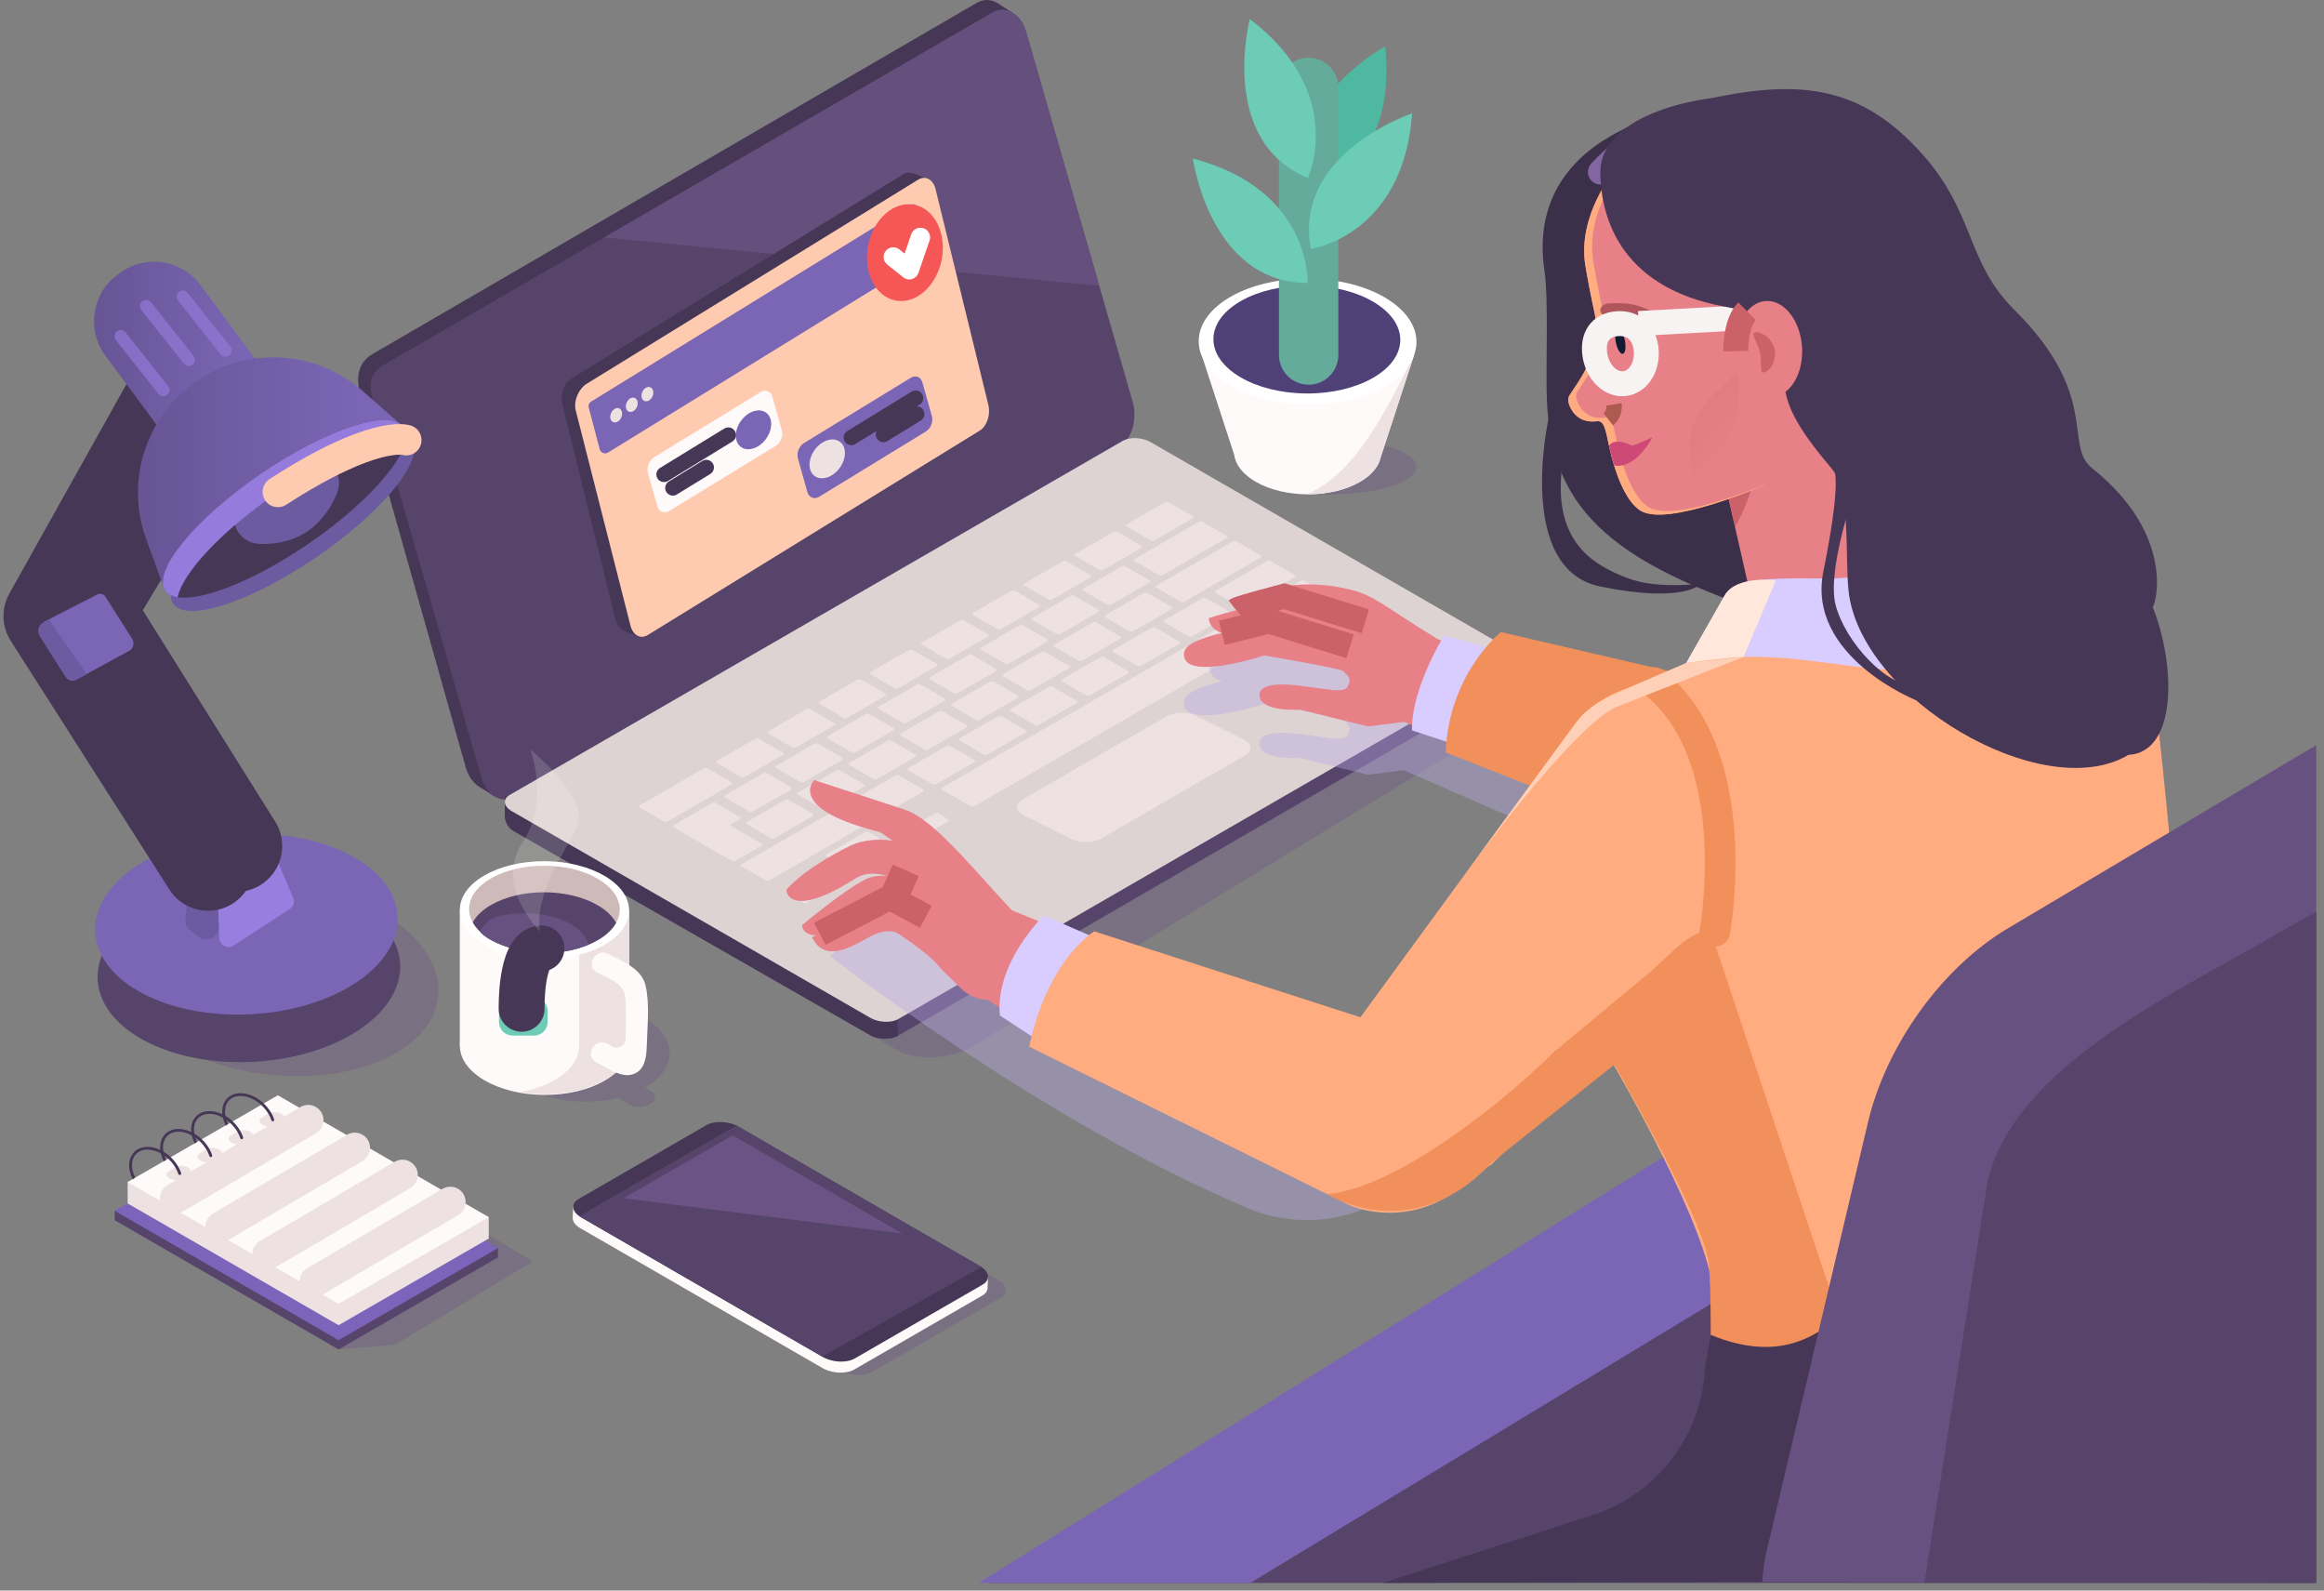 <svg width="304" height="208" viewBox="0 0 304 208" fill="none" xmlns="http://www.w3.org/2000/svg">
<rect x="0" y="0" width="304" height="208" fill="#808080" stroke="none"/>
<path d="M171.307 25.857C171.307 25.857 182.903 22.033 181.198 6.059C181.198 6.059 166.744 13.946 171.307 25.857Z" fill="#4FB8A0"/>
<path opacity="0.34" d="M174.052 64.639C180.249 64.639 185.272 63.034 185.272 61.053C185.272 59.073 180.249 57.467 174.052 57.467C167.855 57.467 162.832 59.073 162.832 61.053C162.832 63.034 167.855 64.639 174.052 64.639Z" fill="#6E5487"/>
<path d="M184.996 46.371L156.902 45.556L161.44 59.461C161.616 60.752 162.544 62.006 164.249 62.997C168.022 65.179 174.127 65.191 177.876 63.022C179.455 62.119 180.358 60.966 180.608 59.774L184.996 46.371Z" fill="#FFFAFA"/>
<path d="M184.996 46.371C181.097 54.157 177.198 61.944 170.955 64.639C173.462 64.664 175.982 64.125 177.888 63.022C179.467 62.119 180.37 60.965 180.621 59.774L184.996 46.371Z" fill="#EDE1E1"/>
<path d="M185.287 44.739C185.311 40.196 178.955 36.479 171.09 36.436C163.225 36.393 156.829 40.041 156.804 44.584C156.78 49.127 163.136 52.844 171.001 52.887C178.866 52.929 185.262 49.281 185.287 44.739Z" fill="white"/>
<path d="M183.172 44.464C183.193 40.565 177.737 37.375 170.987 37.338C164.236 37.301 158.747 40.432 158.726 44.331C158.705 48.23 164.16 51.42 170.91 51.456C177.661 51.493 183.15 48.362 183.172 44.464Z" fill="#504078"/>
<path d="M171.18 11.438V46.421" stroke="#65AB9B" stroke-width="7.766" stroke-miterlimit="10" stroke-linecap="round" stroke-linejoin="round"/>
<path d="M171.043 36.992C171.043 36.992 171.57 24.791 156.037 20.729C156.037 20.729 158.281 37.042 171.043 36.992Z" fill="#6CCCB6"/>
<path d="M171.469 32.553C171.469 32.553 183.567 30.848 184.72 14.823C184.708 14.823 169.1 20.015 171.469 32.553Z" fill="#6CCCB6"/>
<path d="M171.08 23.274C171.08 23.274 176.257 12.215 163.483 2.485C163.495 2.498 159.296 18.409 171.08 23.274Z" fill="#6CCCB6"/>
<path opacity="0.34" d="M70.528 108.399L150.722 62.094C151.65 61.555 153.292 61.63 154.358 62.244L201.306 89.303C202.372 89.917 202.497 90.87 201.569 91.397L127.68 136.573C125.136 138.128 122.077 138.642 119.156 138.015C118.654 137.94 118.165 137.79 117.752 137.551L70.791 110.505C69.713 109.879 69.6 108.938 70.528 108.399Z" fill="#6E5487"/>
<path d="M62.668 102.87L64.649 104.124L65.476 101.315H62.455L62.668 102.87Z" fill="#463757"/>
<path d="M132.419 1.645L130.451 0.392L127.041 3.589L131.278 4.253L132.419 1.645Z" fill="#463757"/>
<path d="M65.35 102.895L144.203 57.367C145.946 56.364 146.811 53.593 146.121 51.211L132.193 2.874C131.504 0.492 129.523 -0.637 127.781 0.366L48.714 46.308C46.972 47.311 46.458 49.154 47.147 51.536L60.937 100.399C61.627 102.769 63.607 103.898 65.35 102.895Z" fill="#463757"/>
<path d="M67.382 104.186L146.235 58.658C147.977 57.655 148.842 54.884 148.153 52.502L134.225 4.166C133.535 1.783 131.555 0.655 129.812 1.658L50.219 47.712C48.477 48.715 48.126 50.057 48.815 52.439L62.969 101.678C63.658 104.061 65.639 105.189 67.382 104.186Z" fill="#56446B"/>
<path d="M143.801 37.393L134.223 4.153C133.534 1.771 131.553 0.642 129.811 1.645L79.014 31.049L143.801 37.393Z" fill="#644F7D"/>
<path d="M66.039 106.681V104.111L77.61 110.857L78.275 109.34L155.335 64.828C156.263 64.288 158.106 64.364 159.184 64.978L192.555 84.137V83.598L197.62 86.068L198.334 85.78L198.234 88.124C198.159 88.638 197.958 88.852 197.645 89.027L117.45 135.458C116.523 135.997 114.88 135.984 113.815 135.37L67.28 108.725C66.026 108.086 66.039 106.681 66.039 106.681Z" fill="#56446B"/>
<path d="M66.039 106.681V104.111L77.61 110.857L78.275 109.34L116.071 87.497L117.463 135.445C116.999 135.708 116.36 135.846 115.695 135.834C115.031 135.821 114.354 135.671 113.827 135.357L67.28 108.725C66.026 108.086 66.039 106.681 66.039 106.681Z" fill="#463757"/>
<path d="M66.666 103.961L146.861 57.655C147.788 57.116 149.431 57.191 150.496 57.806L197.432 84.864C198.498 85.479 198.623 86.432 197.695 86.958L117.501 133.263C116.573 133.802 114.931 133.727 113.865 133.113L66.93 106.067C65.851 105.44 65.739 104.5 66.666 103.961Z" fill="#DED3D3"/>
<path d="M150.559 70.695C150.672 70.758 150.91 70.733 151.086 70.633L155.95 67.824C156.126 67.724 156.176 67.586 156.063 67.523L152.841 65.655C152.728 65.592 152.49 65.617 152.315 65.718L147.45 68.526C147.275 68.626 147.225 68.764 147.338 68.827L150.559 70.695Z" fill="#EDE1E1"/>
<path d="M144.906 79.084C145.019 79.147 145.257 79.122 145.432 79.021L150.297 76.213C150.472 76.112 150.522 75.974 150.397 75.912L147.175 74.043C147.062 73.981 146.824 74.006 146.648 74.106L141.784 76.915C141.609 77.015 141.559 77.153 141.672 77.216L144.906 79.084Z" fill="#EDE1E1"/>
<path d="M147.763 82.57C147.875 82.632 148.114 82.607 148.289 82.507L153.153 79.698C153.329 79.598 153.379 79.46 153.266 79.397L150.044 77.529C149.931 77.466 149.693 77.491 149.518 77.592L144.654 80.4C144.478 80.501 144.428 80.639 144.541 80.701L147.763 82.57Z" fill="#EDE1E1"/>
<path d="M155.487 83.247C155.6 83.309 155.838 83.284 156.013 83.184L160.877 80.375C161.053 80.275 161.103 80.137 160.978 80.074L157.756 78.206C157.643 78.143 157.405 78.168 157.229 78.269L152.365 81.077C152.19 81.178 152.14 81.316 152.265 81.378L155.487 83.247Z" fill="#EDE1E1"/>
<path d="M168.887 81.291C169 81.353 169.238 81.328 169.414 81.228L174.278 78.419C174.453 78.319 174.504 78.181 174.391 78.118L170.605 75.924C170.492 75.861 170.254 75.886 170.078 75.987L165.214 78.795C165.039 78.896 164.988 79.034 165.101 79.096L168.887 81.291Z" fill="#EDE1E1"/>
<path d="M160.488 86.13C160.6 86.193 160.889 86.143 161.114 86.005L167.495 82.319C167.721 82.181 167.821 82.018 167.696 81.955L163.91 79.761C163.797 79.698 163.509 79.748 163.283 79.874L156.902 83.56C156.677 83.698 156.576 83.861 156.689 83.924L160.488 86.13Z" fill="#EDE1E1"/>
<path d="M118.591 110.355C118.691 110.405 118.904 110.38 119.08 110.267L123.944 107.459C124.119 107.358 124.182 107.233 124.094 107.17L122.69 106.355C122.59 106.305 122.377 106.343 122.189 106.443L117.324 109.264C117.149 109.364 117.086 109.49 117.187 109.552L118.591 110.355Z" fill="#EDE1E1"/>
<path d="M112.085 114.204C112.185 114.254 112.398 114.229 112.574 114.117L117.438 111.308C117.613 111.208 117.676 111.082 117.588 111.02L116.184 110.204C116.084 110.154 115.871 110.192 115.683 110.292L110.819 113.101C110.643 113.201 110.58 113.327 110.681 113.389L112.085 114.204Z" fill="#EDE1E1"/>
<path d="M105.19 118.091C105.278 118.141 105.504 118.104 105.679 118.003L110.543 115.195C110.719 115.095 110.794 114.969 110.694 114.906L109.34 114.129C109.252 114.079 109.026 114.117 108.851 114.217L103.987 117.025C103.811 117.126 103.749 117.251 103.836 117.301L105.19 118.091Z" fill="#EDE1E1"/>
<path d="M109.428 112.725C109.516 112.775 109.742 112.738 109.917 112.637L114.781 109.829C114.957 109.728 115.032 109.603 114.932 109.54L113.578 108.763C113.49 108.713 113.265 108.75 113.089 108.851L108.225 111.659C108.049 111.76 107.987 111.885 108.075 111.935L109.428 112.725Z" fill="#EDE1E1"/>
<path d="M127.003 105.452C127.116 105.515 127.354 105.49 127.53 105.39L159.209 87.109C159.384 87.008 159.435 86.87 159.322 86.808L155.536 84.613C155.423 84.551 155.185 84.576 155.009 84.676L123.318 102.957C123.142 103.058 123.092 103.195 123.205 103.258L127.003 105.452Z" fill="#EDE1E1"/>
<path d="M161.352 84.927C161.365 84.927 161.378 84.927 161.403 84.914L165.126 82.77C165.151 82.758 165.163 82.745 165.151 82.745L164.913 82.607C164.9 82.607 164.888 82.607 164.863 82.62L161.139 84.764C161.114 84.776 161.102 84.789 161.114 84.789L161.352 84.927Z" fill="#EDE1E1"/>
<path d="M170.906 79.009C170.918 79.009 170.931 79.009 170.931 79.009L172.51 78.093C172.523 78.093 172.523 78.081 172.51 78.081L172.272 77.943C172.26 77.943 172.247 77.943 172.247 77.943L170.668 78.858C170.655 78.858 170.655 78.871 170.668 78.871L170.906 79.009Z" fill="#EDE1E1"/>
<path d="M148.817 87.096C148.93 87.159 149.168 87.133 149.344 87.033L154.208 84.225C154.383 84.124 154.434 83.986 154.321 83.924L151.099 82.055C150.986 81.993 150.735 82.018 150.572 82.118L145.708 84.927C145.533 85.027 145.483 85.165 145.595 85.228L148.817 87.096Z" fill="#EDE1E1"/>
<path d="M142.109 90.958C142.222 91.02 142.46 90.995 142.636 90.895L147.5 88.086C147.675 87.986 147.725 87.848 147.612 87.785L144.391 85.917C144.278 85.855 144.04 85.88 143.864 85.98L139 88.789C138.825 88.889 138.774 89.027 138.9 89.09L142.109 90.958Z" fill="#EDE1E1"/>
<path d="M135.403 94.832C135.516 94.895 135.754 94.87 135.929 94.77L140.793 91.961C140.969 91.861 141.019 91.723 140.894 91.66L137.672 89.792C137.559 89.729 137.321 89.754 137.145 89.854L132.281 92.663C132.106 92.763 132.056 92.901 132.181 92.964L135.403 94.832Z" fill="#EDE1E1"/>
<path d="M128.709 98.694C128.821 98.757 129.06 98.732 129.235 98.631L134.099 95.823C134.275 95.722 134.325 95.585 134.212 95.522L130.99 93.654C130.877 93.591 130.639 93.616 130.464 93.716L125.6 96.525C125.424 96.625 125.374 96.763 125.499 96.826L128.709 98.694Z" fill="#EDE1E1"/>
<path d="M122.002 102.569C122.114 102.631 122.353 102.606 122.528 102.506L127.392 99.697C127.568 99.597 127.618 99.459 127.493 99.396L124.271 97.528C124.158 97.465 123.92 97.49 123.744 97.591L118.88 100.399C118.705 100.5 118.654 100.638 118.767 100.713L122.002 102.569Z" fill="#EDE1E1"/>
<path d="M115.294 106.43C115.407 106.493 115.645 106.468 115.82 106.368L120.684 103.559C120.86 103.459 120.91 103.321 120.797 103.258L117.575 101.39C117.463 101.327 117.224 101.352 117.049 101.453L112.185 104.261C112.009 104.362 111.959 104.499 112.072 104.562L115.294 106.43Z" fill="#EDE1E1"/>
<path d="M100.201 115.145C100.314 115.208 100.552 115.182 100.727 115.082L113.991 107.421C114.166 107.321 114.216 107.183 114.104 107.12L110.882 105.252C110.769 105.189 110.531 105.214 110.355 105.315L97.079 112.976C96.904 113.076 96.854 113.214 96.966 113.277L100.201 115.145Z" fill="#EDE1E1"/>
<path d="M141.093 86.419C141.206 86.482 141.444 86.457 141.62 86.356L146.484 83.548C146.659 83.447 146.71 83.309 146.597 83.247L143.375 81.378C143.262 81.316 143.024 81.341 142.848 81.441L137.984 84.25C137.809 84.35 137.759 84.488 137.884 84.551L141.093 86.419Z" fill="#EDE1E1"/>
<path d="M134.386 90.281C134.499 90.344 134.737 90.318 134.913 90.218L139.79 87.409C139.965 87.309 140.015 87.171 139.89 87.109L136.668 85.24C136.555 85.177 136.317 85.203 136.141 85.303L131.265 88.112C131.089 88.212 131.039 88.35 131.152 88.412L134.386 90.281Z" fill="#EDE1E1"/>
<path d="M127.681 94.155C127.793 94.218 128.032 94.193 128.207 94.092L133.071 91.284C133.247 91.183 133.297 91.045 133.184 90.983L129.962 89.115C129.849 89.052 129.611 89.077 129.436 89.177L124.572 91.986C124.396 92.086 124.346 92.224 124.459 92.287L127.681 94.155Z" fill="#EDE1E1"/>
<path d="M120.987 98.03C121.1 98.092 121.338 98.067 121.514 97.967L126.378 95.158C126.553 95.058 126.603 94.92 126.491 94.857L123.269 92.989C123.156 92.926 122.918 92.951 122.742 93.052L117.878 95.86C117.703 95.961 117.652 96.099 117.765 96.161L120.987 98.03Z" fill="#EDE1E1"/>
<path d="M114.28 101.892C114.393 101.954 114.631 101.929 114.807 101.829L119.671 99.02C119.846 98.92 119.896 98.782 119.784 98.719L116.562 96.851C116.449 96.788 116.211 96.814 116.035 96.914L111.171 99.722C110.996 99.823 110.945 99.961 111.058 100.023L114.28 101.892Z" fill="#EDE1E1"/>
<path d="M107.573 105.766C107.686 105.829 107.924 105.803 108.1 105.703L112.964 102.895C113.139 102.794 113.189 102.656 113.076 102.594L109.855 100.725C109.742 100.663 109.504 100.688 109.328 100.788L104.464 103.597C104.289 103.697 104.238 103.835 104.351 103.898L107.573 105.766Z" fill="#EDE1E1"/>
<path d="M100.865 109.628C100.978 109.691 101.216 109.666 101.391 109.565L106.256 106.757C106.431 106.656 106.481 106.518 106.356 106.456L103.134 104.587C103.021 104.525 102.783 104.55 102.607 104.65L97.743 107.459C97.568 107.559 97.518 107.697 97.631 107.76L100.865 109.628Z" fill="#EDE1E1"/>
<path d="M138.236 82.933C138.349 82.996 138.587 82.971 138.763 82.87L143.627 80.062C143.802 79.962 143.852 79.823 143.727 79.761L140.505 77.893C140.392 77.83 140.154 77.855 139.979 77.955L135.114 80.764C134.939 80.864 134.889 81.002 135.002 81.065L138.236 82.933Z" fill="#EDE1E1"/>
<path d="M131.529 86.808C131.642 86.87 131.88 86.845 132.056 86.745L136.92 83.936C137.095 83.836 137.145 83.698 137.02 83.635L133.798 81.767C133.685 81.704 133.447 81.73 133.272 81.83L128.407 84.638C128.232 84.739 128.182 84.877 128.295 84.939L131.529 86.808Z" fill="#EDE1E1"/>
<path d="M124.821 90.669C124.934 90.732 125.172 90.707 125.348 90.607L130.212 87.798C130.387 87.698 130.437 87.56 130.312 87.497L127.103 85.629C126.99 85.566 126.752 85.591 126.576 85.692L121.712 88.5C121.537 88.601 121.486 88.739 121.599 88.801L124.821 90.669Z" fill="#EDE1E1"/>
<path d="M118.129 94.544C118.241 94.607 118.48 94.582 118.655 94.481L123.519 91.673C123.695 91.572 123.745 91.434 123.62 91.372L120.398 89.503C120.285 89.441 120.047 89.466 119.871 89.566L115.007 92.375C114.832 92.475 114.781 92.613 114.894 92.676L118.129 94.544Z" fill="#EDE1E1"/>
<path d="M111.42 98.406C111.533 98.468 111.771 98.443 111.947 98.343L116.811 95.534C116.986 95.434 117.037 95.296 116.911 95.234L113.689 93.365C113.577 93.302 113.338 93.328 113.163 93.428L108.299 96.237C108.123 96.337 108.073 96.475 108.199 96.537L111.42 98.406Z" fill="#EDE1E1"/>
<path d="M104.713 102.28C104.825 102.343 105.064 102.318 105.239 102.218L110.103 99.409C110.279 99.309 110.329 99.171 110.203 99.108L106.982 97.24C106.869 97.177 106.631 97.202 106.455 97.302L101.591 100.111C101.416 100.211 101.365 100.349 101.478 100.412L104.713 102.28Z" fill="#EDE1E1"/>
<path d="M98.019 106.142C98.132 106.205 98.37 106.18 98.546 106.079L103.41 103.271C103.585 103.17 103.635 103.033 103.51 102.97L100.288 101.102C100.175 101.039 99.937 101.064 99.762 101.164L94.898 103.973C94.722 104.073 94.672 104.211 94.785 104.274L98.019 106.142Z" fill="#EDE1E1"/>
<path d="M151.611 75.222C151.724 75.285 151.962 75.26 152.138 75.159L160.386 70.394C160.562 70.294 160.612 70.156 160.487 70.094L157.265 68.225C157.152 68.163 156.914 68.188 156.738 68.288L148.489 73.053C148.314 73.153 148.264 73.291 148.377 73.354L151.611 75.222Z" fill="#EDE1E1"/>
<path d="M86.875 107.446C86.987 107.509 87.226 107.484 87.401 107.384L95.65 102.619C95.826 102.519 95.876 102.381 95.75 102.318L92.529 100.45C92.416 100.387 92.178 100.412 92.002 100.512L83.753 105.277C83.578 105.377 83.528 105.515 83.64 105.578L86.875 107.446Z" fill="#EDE1E1"/>
<path d="M154.47 78.695C154.582 78.758 154.821 78.733 154.996 78.632L164.837 72.952C165.013 72.852 165.063 72.714 164.95 72.651L161.728 70.783C161.615 70.721 161.377 70.746 161.202 70.846L151.361 76.526C151.185 76.626 151.135 76.764 151.248 76.827L154.47 78.695Z" fill="#EDE1E1"/>
<path d="M162.192 79.372C162.305 79.435 162.543 79.41 162.719 79.31L169.275 75.523C169.451 75.423 169.501 75.285 169.388 75.222L166.166 73.354C166.053 73.291 165.815 73.316 165.64 73.416L159.083 77.203C158.908 77.303 158.858 77.441 158.97 77.504L162.192 79.372Z" fill="#EDE1E1"/>
<path d="M143.852 74.57C143.965 74.632 144.203 74.608 144.379 74.507L149.243 71.698C149.418 71.598 149.469 71.46 149.356 71.398L146.134 69.529C146.021 69.467 145.783 69.492 145.607 69.592L140.743 72.401C140.568 72.501 140.518 72.639 140.631 72.702L143.852 74.57Z" fill="#EDE1E1"/>
<path d="M137.182 78.419C137.295 78.482 137.533 78.457 137.709 78.356L142.573 75.548C142.749 75.448 142.799 75.31 142.686 75.247L139.464 73.379C139.351 73.316 139.113 73.341 138.938 73.441L134.073 76.25C133.898 76.35 133.848 76.488 133.961 76.551L137.182 78.419Z" fill="#EDE1E1"/>
<path d="M130.475 82.281C130.588 82.344 130.826 82.319 131.002 82.219L135.866 79.41C136.041 79.31 136.091 79.172 135.966 79.109L132.744 77.241C132.631 77.178 132.393 77.203 132.218 77.303L127.354 80.112C127.178 80.212 127.128 80.35 127.253 80.413L130.475 82.281Z" fill="#EDE1E1"/>
<path d="M123.768 86.156C123.881 86.218 124.119 86.193 124.295 86.093L129.159 83.284C129.334 83.184 129.385 83.046 129.272 82.983L126.05 81.115C125.937 81.052 125.699 81.077 125.523 81.178L120.659 83.986C120.484 84.087 120.434 84.225 120.547 84.287L123.768 86.156Z" fill="#EDE1E1"/>
<path d="M117.074 90.017C117.187 90.08 117.425 90.055 117.6 89.955L122.464 87.146C122.64 87.046 122.69 86.908 122.577 86.845L119.355 84.977C119.243 84.914 119.004 84.939 118.829 85.04L113.965 87.848C113.789 87.948 113.739 88.086 113.865 88.149L117.074 90.017Z" fill="#EDE1E1"/>
<path d="M110.368 93.892C110.48 93.955 110.719 93.93 110.894 93.829L115.758 91.02C115.934 90.92 115.984 90.782 115.859 90.72L112.637 88.851C112.524 88.789 112.286 88.814 112.11 88.914L107.246 91.723C107.071 91.823 107.02 91.961 107.146 92.024L110.368 93.892Z" fill="#EDE1E1"/>
<path d="M103.661 97.754C103.774 97.817 104.012 97.791 104.188 97.691L109.052 94.882C109.227 94.782 109.277 94.644 109.164 94.582L105.943 92.713C105.83 92.651 105.592 92.676 105.416 92.776L100.552 95.585C100.376 95.685 100.326 95.823 100.439 95.886L103.661 97.754Z" fill="#EDE1E1"/>
<path d="M96.954 101.628C97.066 101.691 97.305 101.666 97.48 101.565L102.357 98.757C102.532 98.656 102.582 98.519 102.457 98.456L99.235 96.588C99.122 96.525 98.884 96.55 98.709 96.65L93.832 99.459C93.656 99.559 93.606 99.697 93.732 99.76L96.954 101.628Z" fill="#EDE1E1"/>
<path d="M93.067 105.039C93.142 104.989 93.243 104.964 93.355 104.951C93.456 104.938 93.543 104.951 93.594 104.989L96.815 106.857C96.865 106.882 96.891 106.932 96.878 106.995C96.853 107.057 96.803 107.108 96.715 107.158L95.449 107.898L99.674 110.343C99.724 110.38 99.749 110.43 99.724 110.48C99.699 110.543 99.648 110.593 99.561 110.643L96.276 112.537C96.189 112.587 96.088 112.625 95.988 112.637C95.888 112.65 95.8 112.637 95.75 112.599L88.078 108.173C88.027 108.148 88.002 108.098 88.027 108.035C88.052 107.973 88.103 107.923 88.19 107.872L93.067 105.039Z" fill="#EDE1E1"/>
<path d="M163.058 77.805C163.07 77.805 163.083 77.805 163.108 77.792L166.831 75.648C166.856 75.636 166.869 75.623 166.856 75.623L166.618 75.485C166.605 75.485 166.593 75.485 166.568 75.498L162.844 77.642C162.819 77.654 162.807 77.667 162.819 77.667L163.058 77.805Z" fill="#EDE1E1"/>
<path d="M144.04 109.653L162.87 98.782C163.885 98.193 163.822 97.277 162.719 96.726L156.426 93.603C155.335 93.064 153.605 93.089 152.59 93.679L133.76 104.55C132.745 105.139 132.808 106.054 133.911 106.606L140.204 109.728C141.307 110.267 143.025 110.242 144.04 109.653Z" fill="#EDE1E1"/>
<path d="M202.547 54.834C202.547 54.834 198.197 74.432 209.342 76.701C220.486 78.971 222.505 76.313 222.505 76.313C222.505 76.313 216.726 77.103 212.839 75.585C208.953 74.056 203.362 71.347 204.252 61.818C205.155 52.289 205.155 52.289 205.155 52.289L202.547 54.834Z" fill="#3B2F4A"/>
<path d="M235.292 81.516C236.759 81.968 232.873 47.838 233.462 46.433C234.264 44.54 212.865 32.741 215.033 30.885C219.421 27.124 221.465 23.939 220.148 21.669L218.255 16.83C218.255 16.83 221.753 12.391 214.056 16.102C211.611 17.281 199.977 21.72 202.033 35.449C202.597 39.211 202.171 48.051 202.347 52.339C202.948 67.097 211.222 74.156 235.292 81.516Z" fill="#3B2F4A"/>
<path d="M253.393 79.159L241.045 51.963C240.055 46.333 242.148 42.17 236.52 43.161L234.852 43.449C229.223 44.44 222.843 49.568 223.833 55.198L230.189 83.134C231.179 88.751 254.384 84.776 253.393 79.159Z" fill="#E88087"/>
<path d="M226.967 68.927C226.967 68.927 230.026 63.523 229.412 60.702C228.396 61.881 227.206 62.871 225.701 63.335L226.967 68.927Z" fill="#CC6269"/>
<path d="M211.184 22.346C211.184 22.346 206.307 28.177 207.385 34.722C207.586 35.976 208.175 39.073 208.501 40.515C209.266 43.95 208.589 44.615 207.511 48.051C207.385 48.439 207.022 49.179 205.317 51.687C205.054 52.075 205.129 52.615 205.317 53.053C205.706 53.994 206.658 55.373 208.927 55.085C209.918 54.959 210.068 56.477 210.557 58.646C211.322 62.081 212.713 65.58 214.556 66.758C218.091 69.028 230.878 63.41 230.878 63.41L234.702 42.433L211.184 22.346Z" fill="#E88087"/>
<path d="M215.585 66.282C213.742 65.103 212.351 61.605 211.586 58.169C211.109 56 210.946 54.483 209.956 54.608C207.7 54.897 206.747 53.517 206.346 52.577C206.158 52.138 206.082 51.599 206.346 51.21C208.038 48.703 208.414 47.963 208.54 47.574C209.618 44.126 210.295 43.474 209.53 40.038C209.216 38.596 208.627 35.499 208.414 34.246C207.574 29.167 210.307 24.541 211.586 22.698L211.172 22.346C211.172 22.346 206.296 28.177 207.374 34.722C207.574 35.976 208.163 39.073 208.489 40.515C209.254 43.95 208.577 44.615 207.499 48.051C207.374 48.439 207.01 49.179 205.305 51.687C205.042 52.075 205.117 52.615 205.305 53.053C205.694 53.994 206.647 55.373 208.916 55.085C209.906 54.959 210.056 56.477 210.545 58.646C211.31 62.081 212.702 65.58 214.544 66.758C218.08 69.028 230.867 63.41 230.867 63.41L230.879 63.36C227.77 64.639 218.506 68.162 215.585 66.282Z" fill="#FFAC80"/>
<path d="M215.836 41.744C214.432 41.393 211.925 41.367 210.508 41.38C208.891 41.38 209.004 39.737 210.483 39.675C213.191 39.562 214.194 39.838 216.036 40.715C216.488 40.929 216.413 41.882 215.836 41.744Z" fill="#B0555B"/>
<path d="M212.274 46.269C212.6 46.206 212.722 45.422 212.546 44.517C212.371 43.613 211.964 42.932 211.638 42.995C211.311 43.059 211.189 43.843 211.365 44.747C211.541 45.651 211.948 46.333 212.274 46.269Z" fill="#111A33"/>
<path d="M211.047 58.721C212.827 58.571 213.316 58.483 216.149 57.191C216.149 57.191 214.056 61.367 211.135 60.878L211.047 58.721Z" fill="#CF4977"/>
<path d="M211.134 52.878C211.134 52.878 211.322 54.094 210.369 54.834" stroke="#AD5A50" stroke-width="2.006" stroke-miterlimit="10"/>
<path d="M213.49 58.282C213.49 58.282 211.284 57.091 210.469 58.282L211.083 60.715L213.49 58.282Z" fill="#CF4977"/>
<path d="M209.342 22.497C209.342 22.497 214.306 16.855 219.923 15.739" stroke="#8265A1" stroke-width="3.26" stroke-miterlimit="10" stroke-linecap="round" stroke-linejoin="round"/>
<path d="M227.293 48.502C227.293 48.502 225.914 50.007 224.271 51.499C221.564 53.956 220.435 57.53 221.238 61.229L221.576 62.796C221.576 62.796 228.885 58.257 227.293 48.502Z" fill="url(#paint0_linear)"/>
<path d="M208.627 46.408C208.978 48.753 210.745 50.421 212.588 50.157C214.431 49.881 215.647 47.762 215.296 45.43C214.945 43.086 213.24 42.133 211.385 42.346C209.341 42.571 208.276 44.076 208.627 46.408Z" stroke="#F7F3F3" stroke-width="3.26" stroke-miterlimit="10"/>
<path d="M214.355 42.308L227.494 41.581" stroke="#F7F3F3" stroke-width="3.26" stroke-miterlimit="10"/>
<path d="M213.779 42.834L214.97 42.772C215.133 42.759 215.271 42.571 215.259 42.333C215.246 42.107 215.096 41.919 214.933 41.932L213.115 42.02C210.244 42.082 212.363 42.233 212.827 42.458C212.827 42.684 213.616 42.834 213.779 42.834Z" fill="#F7F3F3"/>
<path d="M208.601 47.148C208.802 47.574 209.153 47.838 209.404 47.725C209.654 47.612 209.692 47.173 209.491 46.747C209.291 46.32 208.94 46.057 208.689 46.17C208.438 46.283 208.401 46.722 208.601 47.148Z" fill="#F7F3F3"/>
<path opacity="0.4" d="M154.908 91.597C155.071 90.569 157.139 89.742 159.822 89.09C158.894 88.801 158.23 88.199 158.104 87.159C158.104 87.159 159.721 86.619 161.727 86.118C161.326 85.779 161.063 85.315 160.988 84.688C160.988 84.688 166.153 82.958 169.537 82.82C170.703 82.707 173.374 82.607 176.633 83.422C179.905 84.237 181.021 85.616 188.279 90.03L226.552 98.531L221.5 117.264L183.641 100.725L178.915 101.315L170.039 99.12C170.039 99.12 165.049 99.471 164.749 97.39C164.41 95.07 170.239 96.023 170.239 96.023L174.527 96.588C175.755 96.575 176.307 96.6 176.508 95.421C176.633 94.719 175.743 94.243 175.718 94.105C175.655 93.791 165.35 92.061 165.35 92.061C165.35 92.061 154.243 95.697 154.908 91.597Z" fill="#B6A8E5"/>
<path d="M165.377 85.717C165.377 85.717 154.245 89.365 154.909 85.278C155.072 84.25 157.141 83.422 159.824 82.77C158.896 82.482 158.232 81.88 158.106 80.839C158.106 80.839 159.723 80.3 161.729 79.799C161.328 79.46 161.065 78.996 160.99 78.369C160.99 78.369 166.154 76.639 169.539 76.501C170.705 76.388 173.375 76.288 176.635 77.103C179.982 77.93 181.073 79.36 188.833 84.049C188.833 84.049 188.544 84.312 188.093 84.676C189.535 85.378 190.437 86.908 190.299 88.55L190.287 88.739C190.049 91.585 187.855 93.879 185.022 94.23L178.929 94.995L170.053 92.801C170.053 92.801 165.064 93.152 164.763 91.071C164.424 88.751 170.254 89.704 170.254 89.704L174.541 90.268C175.77 90.256 176.321 90.281 176.522 89.102C176.647 88.4 175.757 87.924 175.732 87.786C175.682 87.447 165.377 85.717 165.377 85.717Z" fill="#E88087"/>
<path d="M159.824 82.758L165.967 81.215L176.598 84.513" stroke="#CC6269" stroke-width="3.26" stroke-miterlimit="10"/>
<path d="M161.742 79.786C162.106 79.485 167.985 77.968 167.985 77.968L178.603 81.253" stroke="#CC6269" stroke-width="3.26" stroke-miterlimit="10"/>
<path d="M188.28 83.686L226.566 92.199L221.514 110.919L182.4 93.829L188.28 83.686Z" fill="#E88087"/>
<path d="M195.377 84.852L188.896 83.121C188.896 83.121 184.633 89.917 184.696 95.51L190.25 97.34L195.377 84.852Z" fill="#D9CCFF"/>
<path d="M196.328 82.657C196.328 82.657 189.509 88.086 189.107 98.393L232.659 115.571C232.659 115.571 241.998 118.881 249.156 109.54C256.314 100.199 232.621 91.083 232.621 91.083L196.328 82.657Z" fill="#F2905C"/>
<path d="M302.16 110.919L302.988 207.003H129.436L302.16 110.919Z" fill="#56446B"/>
<path d="M301.884 98.882L299.816 124.473L163.546 207.003H128.006L301.884 98.882Z" fill="#7B66B5"/>
<path d="M214.895 89.516C220.737 86.883 225.752 83.798 230.377 80.551C256.904 77.529 257.293 63.435 257.293 63.435C269.767 58.495 274.706 66.106 280.874 84.939C282.378 89.541 286.929 144.51 286.929 144.51C286.929 144.523 287.568 191.242 282.29 193.122L223.219 206.1C223.219 206.1 225.388 184.145 224.022 168.622C223.32 160.647 212.777 142.04 209.655 136.837C209.442 136.485 206.157 141.839 206.045 141.564C204.089 136.473 204.64 131.407 207.185 126.078C202.296 115.609 197.169 97.49 214.895 89.516Z" fill="#FFAC80"/>
<path d="M220.586 86.695C243.791 82.081 258.659 100.337 260.702 66.457C260.702 66.457 253.757 63.059 251.814 66.457C248.391 72.438 248.153 75.724 238.488 75.648C233.486 75.611 227.08 75.385 225.626 77.843L220.586 86.695Z" fill="#D9CCFF"/>
<path d="M186.737 154.127C186.737 154.127 181.271 156.71 177.761 151.143C174.239 145.563 174.778 139.858 174.778 139.858L186.737 154.127Z" fill="#F08B9E"/>
<path opacity="0.4" d="M163.108 157.952C135.941 146.441 108.537 125.013 108.537 125.013L119.506 116.048L197.344 147.695L180.734 156.999C175.318 160.033 168.812 160.384 163.108 157.952Z" fill="#B6A8E5"/>
<path d="M193.497 148.146C188.106 152.949 186.501 156.108 178.603 155.068C168.311 153.713 133.811 134.717 124.76 127.633C121.212 124.85 124.021 115.747 128.233 117.389C138.287 121.314 167.158 133.739 176.598 135.194C177.425 135.319 185.348 134.73 185.737 134.517C186.451 134.116 200.956 141.501 193.497 148.146Z" fill="#E88087"/>
<path d="M106.344 102.23C106.319 102.255 105.73 102.945 106.056 103.973C106.056 103.985 106.056 103.985 106.069 103.998C106.658 105.841 109.704 107.459 115.12 108.813C115.295 108.901 115.91 109.339 116.762 109.954C114.919 109.64 112.725 109.853 111.209 110.606C105.191 113.577 103.06 116.123 102.972 116.236L102.859 116.386L102.884 116.574C102.897 116.649 103.01 117.264 103.762 117.615C105.229 118.279 107.999 117.352 111.998 114.831C113.076 114.154 114.455 114.066 116.123 114.568C115.02 114.43 113.941 114.606 113.064 115.057C110.331 116.486 105.304 120.662 105.091 120.837L104.89 121L104.953 121.251C104.965 121.314 105.116 121.878 105.843 122.154C106.094 122.254 106.382 122.304 106.708 122.304C106.62 122.354 106.583 122.38 106.583 122.38L106.219 122.593L106.432 122.956C108.049 125.64 111.021 124.01 113.189 122.818C113.465 122.668 113.741 122.517 114.004 122.38C115.02 121.84 116.574 121.464 117.59 122.141C120.385 124.022 122.303 125.602 122.993 126.58C123.168 126.818 124.998 128.523 125.237 128.787C129.825 133.84 136.068 128.16 134.614 121.376C129.186 116.048 122.554 107.108 118.254 105.854L118.204 105.829L106.52 102.017L106.344 102.23Z" fill="#E88087"/>
<path d="M107.234 122.116L116.386 117.364L121.1 119.885" stroke="#CC6269" stroke-width="3.26" stroke-miterlimit="10"/>
<path d="M116.123 114.555L119.508 116.06" stroke="#CC6269" stroke-width="3.26" stroke-miterlimit="10"/>
<path d="M230.627 116.875L195.15 152.222C183.666 160.635 168.322 141.739 177.223 134.028L206.044 94.606C211.535 87.873 222.115 87.735 226.54 92.676C231.141 97.829 235.943 111.007 230.627 116.875Z" fill="#FFAC80"/>
<path d="M210.395 137.877C210.395 137.877 222.718 158.942 223.496 165.061C224.273 171.18 223.207 204.884 223.207 204.884L230.516 204.833L240.896 173.249L224.147 122.906C223.107 119.771 218.732 124.511 216.287 126.743L202.748 138.003L206.609 140.573L210.395 137.877Z" fill="#F2905C"/>
<path d="M224.322 121.79C224.322 121.79 228.522 98.882 216.324 89.24" stroke="#F2905C" stroke-width="4" stroke-miterlimit="10" stroke-linecap="round" stroke-linejoin="round"/>
<path d="M223.782 174.565C232.682 178.201 237.96 175.029 242.498 170.315L230.526 206.852L180.857 207.003L207.723 198.326C216.561 195.743 222.729 187.781 223.055 178.578L223.782 174.565Z" fill="#463757"/>
<path d="M302.988 207.003L230.516 206.865C230.578 205.648 230.804 204.043 231.092 202.827L244.343 146.792C246.738 136.648 254.059 126.492 262.646 121.401L302.988 97.44V207.003Z" fill="#665180"/>
<path d="M302.987 207.003H251.727L260 154.453C263.611 139.169 285.399 129.502 298.324 121.84L302.987 119.232C303.025 119.847 302.987 207.003 302.987 207.003Z" fill="#56446B"/>
<path d="M142.75 122.417L136.557 119.721C136.557 119.721 130.126 125.853 130.79 132.799L135.792 136.072L142.75 122.417Z" fill="#D9CCFF"/>
<path d="M143.137 121.79C143.137 121.79 137.032 125.452 134.625 136.874L176.584 157.638C176.584 157.638 185.61 161.713 193.533 153.011C201.443 144.31 178.59 133.238 178.59 133.238L143.137 121.79Z" fill="#FFAC80"/>
<path d="M212.212 138.391L195.15 152.008C186.738 161.086 177.424 158.44 173.588 156.133C181.473 155.594 194.26 146.341 203.374 137.501C204.828 136.072 212.212 138.391 212.212 138.391Z" fill="#F2905C"/>
<path d="M256.842 47.587C256.842 47.587 256.879 53.768 255.074 56.276C252.93 59.248 240.419 42.784 225.677 40.114C211.247 37.506 209.354 27.487 209.342 22.484C209.342 20.942 209.906 19.475 211.109 18.134C215.66 13.03 230.039 10.171 242.901 14.974C257.105 20.265 256.767 38.885 256.842 47.587Z" fill="#463757"/>
<path d="M250.585 91.547C250.585 91.547 236.268 85.805 238.512 74.733C240.756 63.661 240.016 61.868 240.016 61.868L242.411 64.815C242.411 64.815 238.989 74.645 240.104 79.071C241.333 83.936 246.937 89.993 250.585 89.554C254.233 89.127 250.585 91.547 250.585 91.547Z" fill="#463757"/>
<path d="M223.746 12.867C212.802 15.212 226.88 18.648 223.496 29.318C222.606 32.139 229.714 40.941 231.055 43.311C235.368 50.935 230.491 50.609 239.567 61.229C242.15 64.251 241.322 72.639 241.799 77.19C243.228 91.246 267.247 105.402 278.405 98.719C284.76 98.418 284.735 87.021 281.463 79.059C280.924 81.98 286.302 71.297 273.666 61.229C269.88 58.219 274.857 51.787 263.449 40.465C257.118 34.183 258.397 27.801 251.264 19.939C243.629 11.538 235.944 10.247 223.746 12.867Z" fill="#463757"/>
<path d="M231.808 51.924C234.198 51.765 235.949 48.825 235.719 45.356C235.489 41.887 233.365 39.204 230.975 39.362C228.584 39.521 226.833 42.462 227.063 45.93C227.293 49.399 229.417 52.082 231.808 51.924Z" fill="#E88087"/>
<path d="M232.133 45.656C232.459 47.098 231.544 48.527 230.804 48.69C230.065 48.853 230.541 47.524 230.215 46.082C229.889 44.64 228.899 43.637 229.626 43.474C230.378 43.324 231.807 44.226 232.133 45.656Z" fill="#CC6269"/>
<path d="M227.056 45.919C227.056 45.919 226.968 42.258 228.535 40.703" stroke="#CC6269" stroke-width="3.26" stroke-miterlimit="10"/>
<path opacity="0.34" d="M44.289 176.471L51.673 175.857L69.688 164.961L50.206 153.237L44.289 176.471Z" fill="#6E5487"/>
<path d="M44.289 176.471L65.136 164.434V163.218L35.852 147.532L15.004 158.34V159.569L44.289 176.471Z" fill="#56446B"/>
<path d="M44.289 175.255L65.136 163.218L35.852 146.303L15.004 158.34L44.289 175.255Z" fill="#7C64BA"/>
<path d="M44.29 173.299L63.934 161.964V159.168L36.342 146.027L16.697 154.579V157.375L44.29 173.299Z" fill="#EDE1E1"/>
<path d="M44.29 170.502L63.934 159.168L36.342 143.231L16.697 154.578L44.29 170.502Z" fill="#FFFAFA"/>
<path d="M35.926 147.143L36.904 146.579C37.318 146.341 37.255 145.927 36.791 145.651C36.315 145.375 35.6 145.35 35.199 145.589L34.221 146.153C33.808 146.391 33.87 146.805 34.334 147.081C34.81 147.357 35.525 147.382 35.926 147.143Z" fill="#EDE1E1"/>
<path d="M31.877 149.488L32.855 148.924C33.269 148.685 33.206 148.272 32.742 147.996C32.266 147.72 31.551 147.695 31.15 147.933L30.172 148.497C29.759 148.736 29.821 149.149 30.285 149.425C30.749 149.689 31.464 149.726 31.877 149.488Z" fill="#EDE1E1"/>
<path d="M27.817 151.82L28.795 151.256C29.208 151.018 29.146 150.604 28.682 150.328C28.205 150.052 27.491 150.027 27.09 150.265L26.112 150.83C25.698 151.068 25.761 151.482 26.225 151.757C26.689 152.033 27.403 152.058 27.817 151.82Z" fill="#EDE1E1"/>
<path d="M23.754 154.165L24.732 153.601C25.146 153.362 25.083 152.949 24.619 152.673C24.143 152.397 23.428 152.372 23.027 152.61L22.049 153.174C21.636 153.413 21.698 153.826 22.162 154.102C22.626 154.366 23.341 154.403 23.754 154.165Z" fill="#EDE1E1"/>
<path d="M29.834 146.993C29.772 146.855 29.659 146.516 29.609 146.378C29.32 145.501 29.396 144.661 29.809 144.084C30.16 143.595 30.75 143.319 31.464 143.319C33.106 143.319 34.924 144.748 35.501 146.504C35.538 146.604 35.639 146.654 35.739 146.629C35.839 146.592 35.889 146.491 35.864 146.391C35.238 144.498 33.269 142.955 31.464 142.955C30.637 142.955 29.935 143.281 29.509 143.883C29.02 144.56 28.932 145.526 29.258 146.516C29.308 146.679 29.458 147.043 29.534 147.193L29.834 146.993Z" fill="#463757"/>
<path d="M25.772 149.337C25.709 149.2 25.596 148.861 25.546 148.723C25.258 147.845 25.333 147.005 25.747 146.429C26.098 145.94 26.687 145.664 27.402 145.664C29.044 145.664 30.862 147.093 31.438 148.848C31.476 148.949 31.576 148.999 31.677 148.974C31.777 148.936 31.827 148.836 31.802 148.736C31.175 146.842 29.207 145.3 27.402 145.3C26.574 145.3 25.872 145.626 25.446 146.228C24.957 146.905 24.869 147.87 25.195 148.861C25.245 149.024 25.396 149.388 25.471 149.538L25.772 149.337Z" fill="#463757"/>
<path d="M21.723 151.67C21.66 151.532 21.548 151.193 21.497 151.055C21.209 150.177 21.284 149.337 21.698 148.761C22.049 148.272 22.638 147.996 23.353 147.996C24.995 147.996 26.813 149.425 27.39 151.181C27.427 151.281 27.527 151.331 27.628 151.306C27.728 151.268 27.778 151.168 27.753 151.068C27.126 149.174 25.158 147.632 23.353 147.632C22.526 147.632 21.823 147.958 21.397 148.56C20.908 149.237 20.821 150.203 21.146 151.193C21.197 151.356 21.347 151.72 21.422 151.87L21.723 151.67Z" fill="#463757"/>
<path d="M17.663 154.014C17.6 153.876 17.487 153.538 17.437 153.4C17.149 152.522 17.224 151.682 17.638 151.105C17.989 150.616 18.578 150.34 19.292 150.34C20.935 150.34 22.752 151.77 23.329 153.525C23.367 153.626 23.467 153.676 23.567 153.651C23.668 153.613 23.718 153.513 23.693 153.412C23.066 151.519 21.098 149.977 19.292 149.977C18.465 149.977 17.763 150.303 17.337 150.905C16.848 151.582 16.76 152.547 17.086 153.538C17.136 153.701 17.287 154.064 17.362 154.215L17.663 154.014Z" fill="#463757"/>
<path d="M41.168 167.594L58.907 157.187" stroke="#EDE1E1" stroke-width="4" stroke-miterlimit="10" stroke-linecap="round" stroke-linejoin="round"/>
<path d="M34.986 164.033L52.65 153.651" stroke="#EDE1E1" stroke-width="4" stroke-miterlimit="10" stroke-linecap="round" stroke-linejoin="round"/>
<path d="M28.869 160.421L46.407 150.115" stroke="#EDE1E1" stroke-width="4" stroke-miterlimit="10" stroke-linecap="round" stroke-linejoin="round"/>
<path d="M22.914 156.71L40.314 146.491" stroke="#EDE1E1" stroke-width="4" stroke-miterlimit="10" stroke-linecap="round" stroke-linejoin="round"/>
<path opacity="0.34" d="M114.117 179.405L130.84 169.75C131.893 169.136 131.768 168.07 130.539 167.356L98.86 149.062C97.644 148.36 95.776 148.284 94.723 148.886L78 158.541C76.947 159.155 77.072 160.221 78.301 160.936L109.98 179.23C111.196 179.932 113.064 180.007 114.117 179.405Z" fill="#6E5487"/>
<path d="M74.916 159.268V159.243C74.916 159.243 74.916 159.243 74.916 159.231L74.979 157.739L76.157 157.939L92.354 148.585C93.407 147.971 95.275 148.059 96.491 148.761L127.481 166.641L129.248 166.942L129.186 168.396C129.186 168.785 128.96 169.161 128.471 169.437L111.748 179.092C110.695 179.706 108.827 179.618 107.611 178.916L75.931 160.622C75.254 160.246 74.916 159.745 74.916 159.268Z" fill="#FFFAFA"/>
<path d="M111.81 177.65L128.534 167.995C129.587 167.381 129.461 166.315 128.233 165.6L96.553 147.306C95.338 146.604 93.469 146.529 92.416 147.131L75.693 156.786C74.64 157.4 74.765 158.466 75.994 159.18L107.673 177.474C108.902 178.176 110.757 178.264 111.81 177.65Z" fill="#463757"/>
<path d="M107.535 177.399L128.382 165.688L96.34 147.181L75.768 159.042L107.535 177.399Z" fill="#56446B"/>
<path d="M118.053 161.312L95.839 148.472L81.572 156.698L118.053 161.312Z" fill="#6B5485"/>
<path opacity="0.34" d="M84.341 133.163C80.004 130.655 72.996 130.642 68.684 133.138C64.371 135.633 64.396 139.683 68.734 142.178C72.043 144.084 76.895 144.548 80.931 143.557L82.273 144.435C82.95 144.886 84.178 144.874 85.006 144.422C85.833 143.971 85.946 143.231 85.269 142.78L84.391 142.203C84.391 142.203 84.392 142.203 84.404 142.203C88.704 139.72 88.679 135.67 84.341 133.163Z" fill="#6E5487"/>
<path d="M82.293 136.852C82.312 133.321 77.372 130.431 71.258 130.398C65.144 130.364 60.173 133.201 60.154 136.732C60.135 140.264 65.075 143.154 71.189 143.187C77.302 143.22 82.274 140.384 82.293 136.852Z" fill="#FFFAFA"/>
<path d="M82.298 119.019H60.147V136.799H82.298V119.019Z" fill="#FFFAFA"/>
<path d="M75.766 118.919V136.699C75.779 138.341 74.713 139.984 72.545 141.238C71.241 141.99 69.699 142.504 68.057 142.805C71.855 143.495 76.168 142.968 79.164 141.238C81.332 139.984 82.398 138.341 82.386 136.699L82.285 119.145L75.766 118.919Z" fill="#EDE1E1"/>
<path d="M82.291 119.074C82.31 115.542 77.37 112.652 71.256 112.619C65.142 112.586 60.171 115.422 60.152 118.954C60.133 122.486 65.073 125.376 71.187 125.409C77.3 125.442 82.272 122.606 82.291 119.074Z" fill="white"/>
<path d="M81.07 118.959C81.087 115.815 76.689 113.242 71.247 113.213C65.805 113.183 61.38 115.708 61.363 118.852C61.346 121.996 65.744 124.568 71.186 124.598C76.627 124.627 81.053 122.103 81.07 118.959Z" fill="#CFBABA"/>
<path d="M78.162 118.367C74.301 116.135 68.07 116.123 64.234 118.342C63.093 118.994 62.304 119.784 61.84 120.612C62.304 121.452 63.106 122.254 64.272 122.919C68.133 125.15 74.364 125.163 78.2 122.944C79.341 122.292 80.13 121.502 80.594 120.674C80.13 119.834 79.328 119.032 78.162 118.367Z" fill="#56446B"/>
<path d="M62.816 121.853C62.829 121.815 62.854 121.778 62.867 121.74C63.38 120.649 64.434 119.909 65.624 119.696C68.458 119.182 71.492 119.383 73.823 120.411C75.027 120.937 75.904 121.627 76.443 122.404C76.694 122.743 76.92 123.194 77.007 123.533C70.626 126.229 63.757 123.282 62.816 121.853Z" fill="#665180"/>
<path d="M78.099 127.182C79.353 127.846 81.258 128.423 81.697 129.94C81.935 130.78 81.898 133.877 81.835 135.858C81.81 136.761 80.807 137.3 80.042 136.824C79.804 136.673 79.578 136.535 79.441 136.46C77.823 135.62 76.382 138.065 78.011 138.918C79.202 139.532 80.895 140.736 82.299 140.585C84.305 140.36 84.568 138.354 84.605 136.736C84.668 134.266 85.007 131.294 84.442 128.874C83.916 126.617 81.359 125.69 79.528 124.737C77.924 123.884 76.482 126.329 78.099 127.182Z" fill="#FFFAFA"/>
<path d="M69.862 135.42H67.041C66.063 135.42 65.273 134.617 65.273 133.652V132.185C65.273 131.207 66.076 130.417 67.041 130.417H69.862C70.84 130.417 71.629 131.219 71.629 132.185V133.652C71.642 134.617 70.84 135.42 69.862 135.42Z" fill="#6CCCB6"/>
<path d="M68.232 131.921C68.232 131.921 68.069 124.198 70.827 124.022" stroke="#463757" stroke-width="6" stroke-miterlimit="10" stroke-linecap="round" stroke-linejoin="round"/>
<path opacity="0.34" d="M57.287 130.485C58.139 123.544 49.376 116.756 37.715 115.325C26.053 113.893 15.91 118.36 15.058 125.302C14.206 132.244 22.969 139.031 34.63 140.463C46.291 141.894 56.435 137.427 57.287 130.485Z" fill="#6E5487"/>
<path d="M33.182 138.853C44.106 138.272 52.682 132.532 52.337 126.032C51.991 119.532 42.856 114.733 31.932 115.313C21.008 115.893 12.432 121.634 12.777 128.134C13.123 134.634 22.258 139.433 33.182 138.853Z" fill="#56446B"/>
<path d="M32.854 132.633C43.778 132.053 52.354 126.313 52.008 119.812C51.663 113.312 42.528 108.513 31.604 109.094C20.68 109.674 12.104 115.414 12.449 121.914C12.795 128.415 21.93 133.214 32.854 132.633Z" fill="#7B66B5"/>
<path d="M35.789 111.396L38.347 117.389C38.585 117.941 38.385 118.568 37.883 118.894L30.574 123.646C29.785 124.16 28.732 123.621 28.681 122.681L28.355 115.233C28.33 114.794 28.544 114.393 28.907 114.154L33.984 110.857C34.636 110.43 35.489 110.694 35.789 111.396Z" fill="#987EDE"/>
<path d="M33.771 109.352L31.088 108.035L25.008 112.06L24.243 120.386C24.205 120.837 24.393 121.276 24.744 121.552L25.898 122.48C27.026 123.383 28.693 122.543 28.631 121.101L28.342 114.53L33.883 110.932C34.46 110.543 34.41 109.665 33.771 109.352Z" fill="#6D5BA1"/>
<path d="M29.033 51.023L11.633 79.861L30.914 110.631" stroke="#463757" stroke-width="12" stroke-miterlimit="10" stroke-linecap="round" stroke-linejoin="round"/>
<path d="M24.244 48.753L6.455 80.563L27.215 113.101" stroke="#463757" stroke-width="12" stroke-miterlimit="10" stroke-linecap="round" stroke-linejoin="round"/>
<path d="M13.777 46.496L22.941 58.871C25.41 62.207 30.162 62.909 33.484 60.439L33.822 60.188C37.157 57.718 37.859 52.966 35.389 49.643L26.225 37.267C23.755 33.932 19.004 33.23 15.682 35.7L15.344 35.951C12.009 38.408 11.307 43.161 13.777 46.496Z" fill="url(#paint1_linear)"/>
<path opacity="0.68" d="M23.29 39.311L28.856 46.333C29.132 46.684 29.646 46.747 29.997 46.458C30.348 46.182 30.411 45.668 30.122 45.317L24.556 38.296C24.281 37.945 23.767 37.882 23.416 38.17C23.077 38.446 23.014 38.96 23.29 39.311Z" fill="#957BDB"/>
<path opacity="0.68" d="M18.489 40.54L24.056 47.562C24.331 47.913 24.845 47.975 25.196 47.687C25.547 47.411 25.61 46.897 25.322 46.546L19.756 39.525C19.48 39.173 18.966 39.111 18.615 39.399C18.276 39.675 18.214 40.189 18.489 40.54Z" fill="#957BDB"/>
<path opacity="0.68" d="M15.155 44.477L20.722 51.499C20.997 51.85 21.511 51.913 21.862 51.624C22.213 51.348 22.276 50.834 21.988 50.483L16.422 43.462C16.146 43.11 15.632 43.048 15.281 43.336C14.942 43.612 14.88 44.126 15.155 44.477Z" fill="#957BDB"/>
<path d="M41.396 72.858C50.013 66.962 55.598 60.135 53.87 57.608C52.142 55.083 43.756 57.814 35.139 63.71C26.522 69.606 20.938 76.433 22.666 78.96C24.393 81.486 32.779 78.754 41.396 72.858Z" fill="#6D5BA1"/>
<path d="M21.461 76.927L19.117 70.482C16.234 62.545 19.355 53.668 26.576 49.292C33.195 45.28 41.645 46.032 47.462 51.148L52.827 55.875L21.461 76.927Z" fill="url(#paint2_linear)"/>
<path d="M40.345 71.115C48.962 65.22 54.547 58.392 52.819 55.866C51.091 53.34 42.705 56.072 34.088 61.968C25.472 67.864 19.887 74.691 21.615 77.217C23.343 79.743 31.729 77.011 40.345 71.115Z" fill="#463757"/>
<path d="M44.101 64.451C42.91 67.398 40.139 71.347 33.909 71.122C31.213 71.034 29.672 67.987 31.251 65.805C33.37 62.896 37.331 60.201 40.691 59.849C43.186 59.586 45.041 62.119 44.101 64.451Z" fill="#6D5BA1"/>
<path d="M34.085 61.969C42.698 56.075 51.084 53.342 52.814 55.862C53.14 56.339 53.203 56.953 53.04 57.705C49.793 57.191 42.936 59.9 35.941 64.689C28.933 69.479 23.931 74.896 23.229 78.106C22.477 77.993 21.925 77.704 21.599 77.228C19.882 74.695 25.473 67.862 34.085 61.969Z" fill="#957BDB"/>
<path d="M12.723 77.742L5.953 81.215C5.151 81.629 4.875 82.645 5.364 83.409L8.598 88.513C8.899 88.977 9.501 89.14 9.977 88.876L16.872 85.127C17.449 84.814 17.637 84.087 17.286 83.535L13.801 78.043C13.575 77.679 13.111 77.554 12.723 77.742Z" fill="#7B66B5"/>
<path d="M6.38 81.002L5.59 81.466C5.001 81.817 4.825 82.57 5.189 83.146L8.561 88.463C8.875 88.964 9.527 89.127 10.04 88.851L11.332 88.149L6.38 81.002Z" fill="#6D5BA1"/>
<path opacity="0.15" d="M70.615 121.79C70.615 121.79 64.598 115.834 68.308 110.255C72.019 104.675 69.349 97.992 69.349 97.992C69.349 97.992 77.171 104.349 75.517 108.01C73.862 111.659 69.951 116.612 70.615 121.79Z" fill="#FFFDFC"/>
<path d="M225.614 77.842L220.574 86.695C220.574 86.695 226.667 85.905 228.071 85.905L232.296 75.899C232.308 75.886 227.118 75.197 225.614 77.842Z" fill="#FFE8DB"/>
<path d="M74.701 49.53L118.126 22.798C118.603 22.509 119.092 22.509 119.493 22.735L119.518 22.685L121.474 23.425C121.474 23.425 122.113 26.86 121.386 28.164L127.29 52.314C127.604 53.568 127.09 55.06 126.15 55.636L86.196 80.225L84.805 78.783L83.639 83.284L81.834 82.62C81.194 82.331 80.643 81.566 80.492 80.939L73.56 52.853C73.259 51.587 73.76 50.107 74.701 49.53Z" fill="#463757"/>
<path d="M84.729 83.046L128.155 56.314C129.095 55.737 129.596 54.257 129.295 52.991L122.375 24.716C122.062 23.462 121.059 22.911 120.119 23.488L76.693 50.22C75.753 50.797 75.001 52.377 75.302 53.63L82.472 81.817C82.786 83.071 83.789 83.623 84.729 83.046Z" fill="#FFCBB0"/>
<path d="M79.527 59.185L121.11 33.593C121.361 33.443 121.486 33.142 121.423 32.854L120.157 27.287C120.044 26.797 119.48 26.559 119.066 26.823L77.308 52.527C77.045 52.69 76.932 52.991 77.007 53.292L78.449 58.758C78.562 59.21 79.113 59.435 79.527 59.185Z" fill="#7B66B5"/>
<path d="M83.939 52C84.064 52.452 84.491 52.615 84.904 52.364C85.318 52.113 85.556 51.536 85.431 51.085C85.306 50.633 84.879 50.471 84.466 50.721C84.052 50.972 83.826 51.549 83.939 52Z" fill="#EDE1E1"/>
<path d="M81.895 53.392C82.021 53.843 82.447 54.006 82.861 53.756C83.274 53.505 83.512 52.928 83.387 52.477C83.262 52.025 82.835 51.862 82.422 52.113C82.021 52.364 81.782 52.941 81.895 53.392Z" fill="#EDE1E1"/>
<path d="M79.852 54.759C79.978 55.21 80.404 55.373 80.818 55.122C81.231 54.872 81.469 54.295 81.344 53.843C81.219 53.392 80.793 53.229 80.379 53.48C79.978 53.743 79.739 54.307 79.852 54.759Z" fill="#EDE1E1"/>
<path d="M220.585 86.695C220.585 86.695 214.042 89.478 211.635 90.544C209.666 91.422 207.548 92.651 206.407 94.193C203.862 97.603 190.912 115.308 190.912 115.308C190.912 115.308 205.993 94.343 211.785 92.312L228.082 85.905L220.585 86.695Z" fill="#FFD0B8"/>
<path d="M107.17 64.953L121.098 56.439C121.75 56.038 122.101 55.135 121.9 54.42L120.659 50.007C120.459 49.279 119.769 49.016 119.117 49.417L105.177 57.931C104.525 58.332 104.174 59.235 104.375 59.95L105.616 64.363C105.829 65.078 106.518 65.354 107.17 64.953Z" fill="#7B66B5"/>
<path d="M109.834 61.202C110.745 59.964 110.756 58.425 109.858 57.764C108.96 57.103 107.494 57.572 106.583 58.81C105.672 60.048 105.661 61.588 106.559 62.248C107.457 62.909 108.924 62.441 109.834 61.202Z" fill="#EDE1E1"/>
<path d="M119.769 52.063L111.357 57.216" stroke="#463757" stroke-width="2" stroke-miterlimit="10" stroke-linecap="round" stroke-linejoin="round"/>
<path d="M119.919 54.145L115.557 56.828" stroke="#463757" stroke-width="2" stroke-miterlimit="10" stroke-linecap="round" stroke-linejoin="round"/>
<path d="M87.539 66.821L101.466 58.307C102.118 57.906 102.469 57.003 102.269 56.288L101.028 51.875C100.827 51.148 100.138 50.884 99.486 51.285L85.558 59.799C84.906 60.2 84.555 61.103 84.755 61.818L85.997 66.232C86.21 66.946 86.899 67.21 87.539 66.821Z" fill="#FFFAFA"/>
<path d="M100.192 57.406C101.103 56.168 101.113 54.629 100.215 53.968C99.317 53.307 97.851 53.775 96.94 55.014C96.029 56.252 96.019 57.791 96.917 58.452C97.815 59.113 99.281 58.645 100.192 57.406Z" fill="#7B66B5"/>
<path d="M95.273 56.89L86.861 62.044" stroke="#463757" stroke-width="2" stroke-miterlimit="10" stroke-linecap="round" stroke-linejoin="round"/>
<path d="M92.391 61.128L88.016 63.812" stroke="#463757" stroke-width="2" stroke-miterlimit="10" stroke-linecap="round" stroke-linejoin="round"/>
<path d="M123.173 33.992C123.859 30.535 122.263 27.305 119.608 26.777C116.953 26.25 114.244 28.625 113.557 32.082C112.871 35.539 114.467 38.769 117.122 39.296C119.777 39.824 122.486 37.449 123.173 33.992Z" fill="#F55656"/>
<path d="M116.85 33.606L118.943 35.274L120.397 31.048" stroke="white" stroke-width="2.535" stroke-miterlimit="10" stroke-linecap="round" stroke-linejoin="round"/>
<path d="M53.14 57.555C53.14 57.555 49.003 56.138 36.353 64.326" stroke="#FFCBB0" stroke-width="4" stroke-miterlimit="10" stroke-linecap="round" stroke-linejoin="round"/>
<defs>
<linearGradient id="paint0_linear" x1="223.193" y1="54.764" x2="228.014" y2="58.83" gradientUnits="userSpaceOnUse">
<stop stop-color="#E47C83"/>
<stop offset="0.925" stop-color="#E88087"/>
</linearGradient>
<linearGradient id="paint1_linear" x1="12.299" y1="48.068" x2="36.865" y2="48.068" gradientUnits="userSpaceOnUse">
<stop offset="0.036" stop-color="#675596"/>
<stop offset="0.841" stop-color="#7B66B5"/>
</linearGradient>
<linearGradient id="paint2_linear" x1="18.049" y1="61.83" x2="52.822" y2="61.83" gradientUnits="userSpaceOnUse">
<stop offset="0.036" stop-color="#675596"/>
<stop offset="0.841" stop-color="#7B66B5"/>
</linearGradient>
</defs>
</svg>

